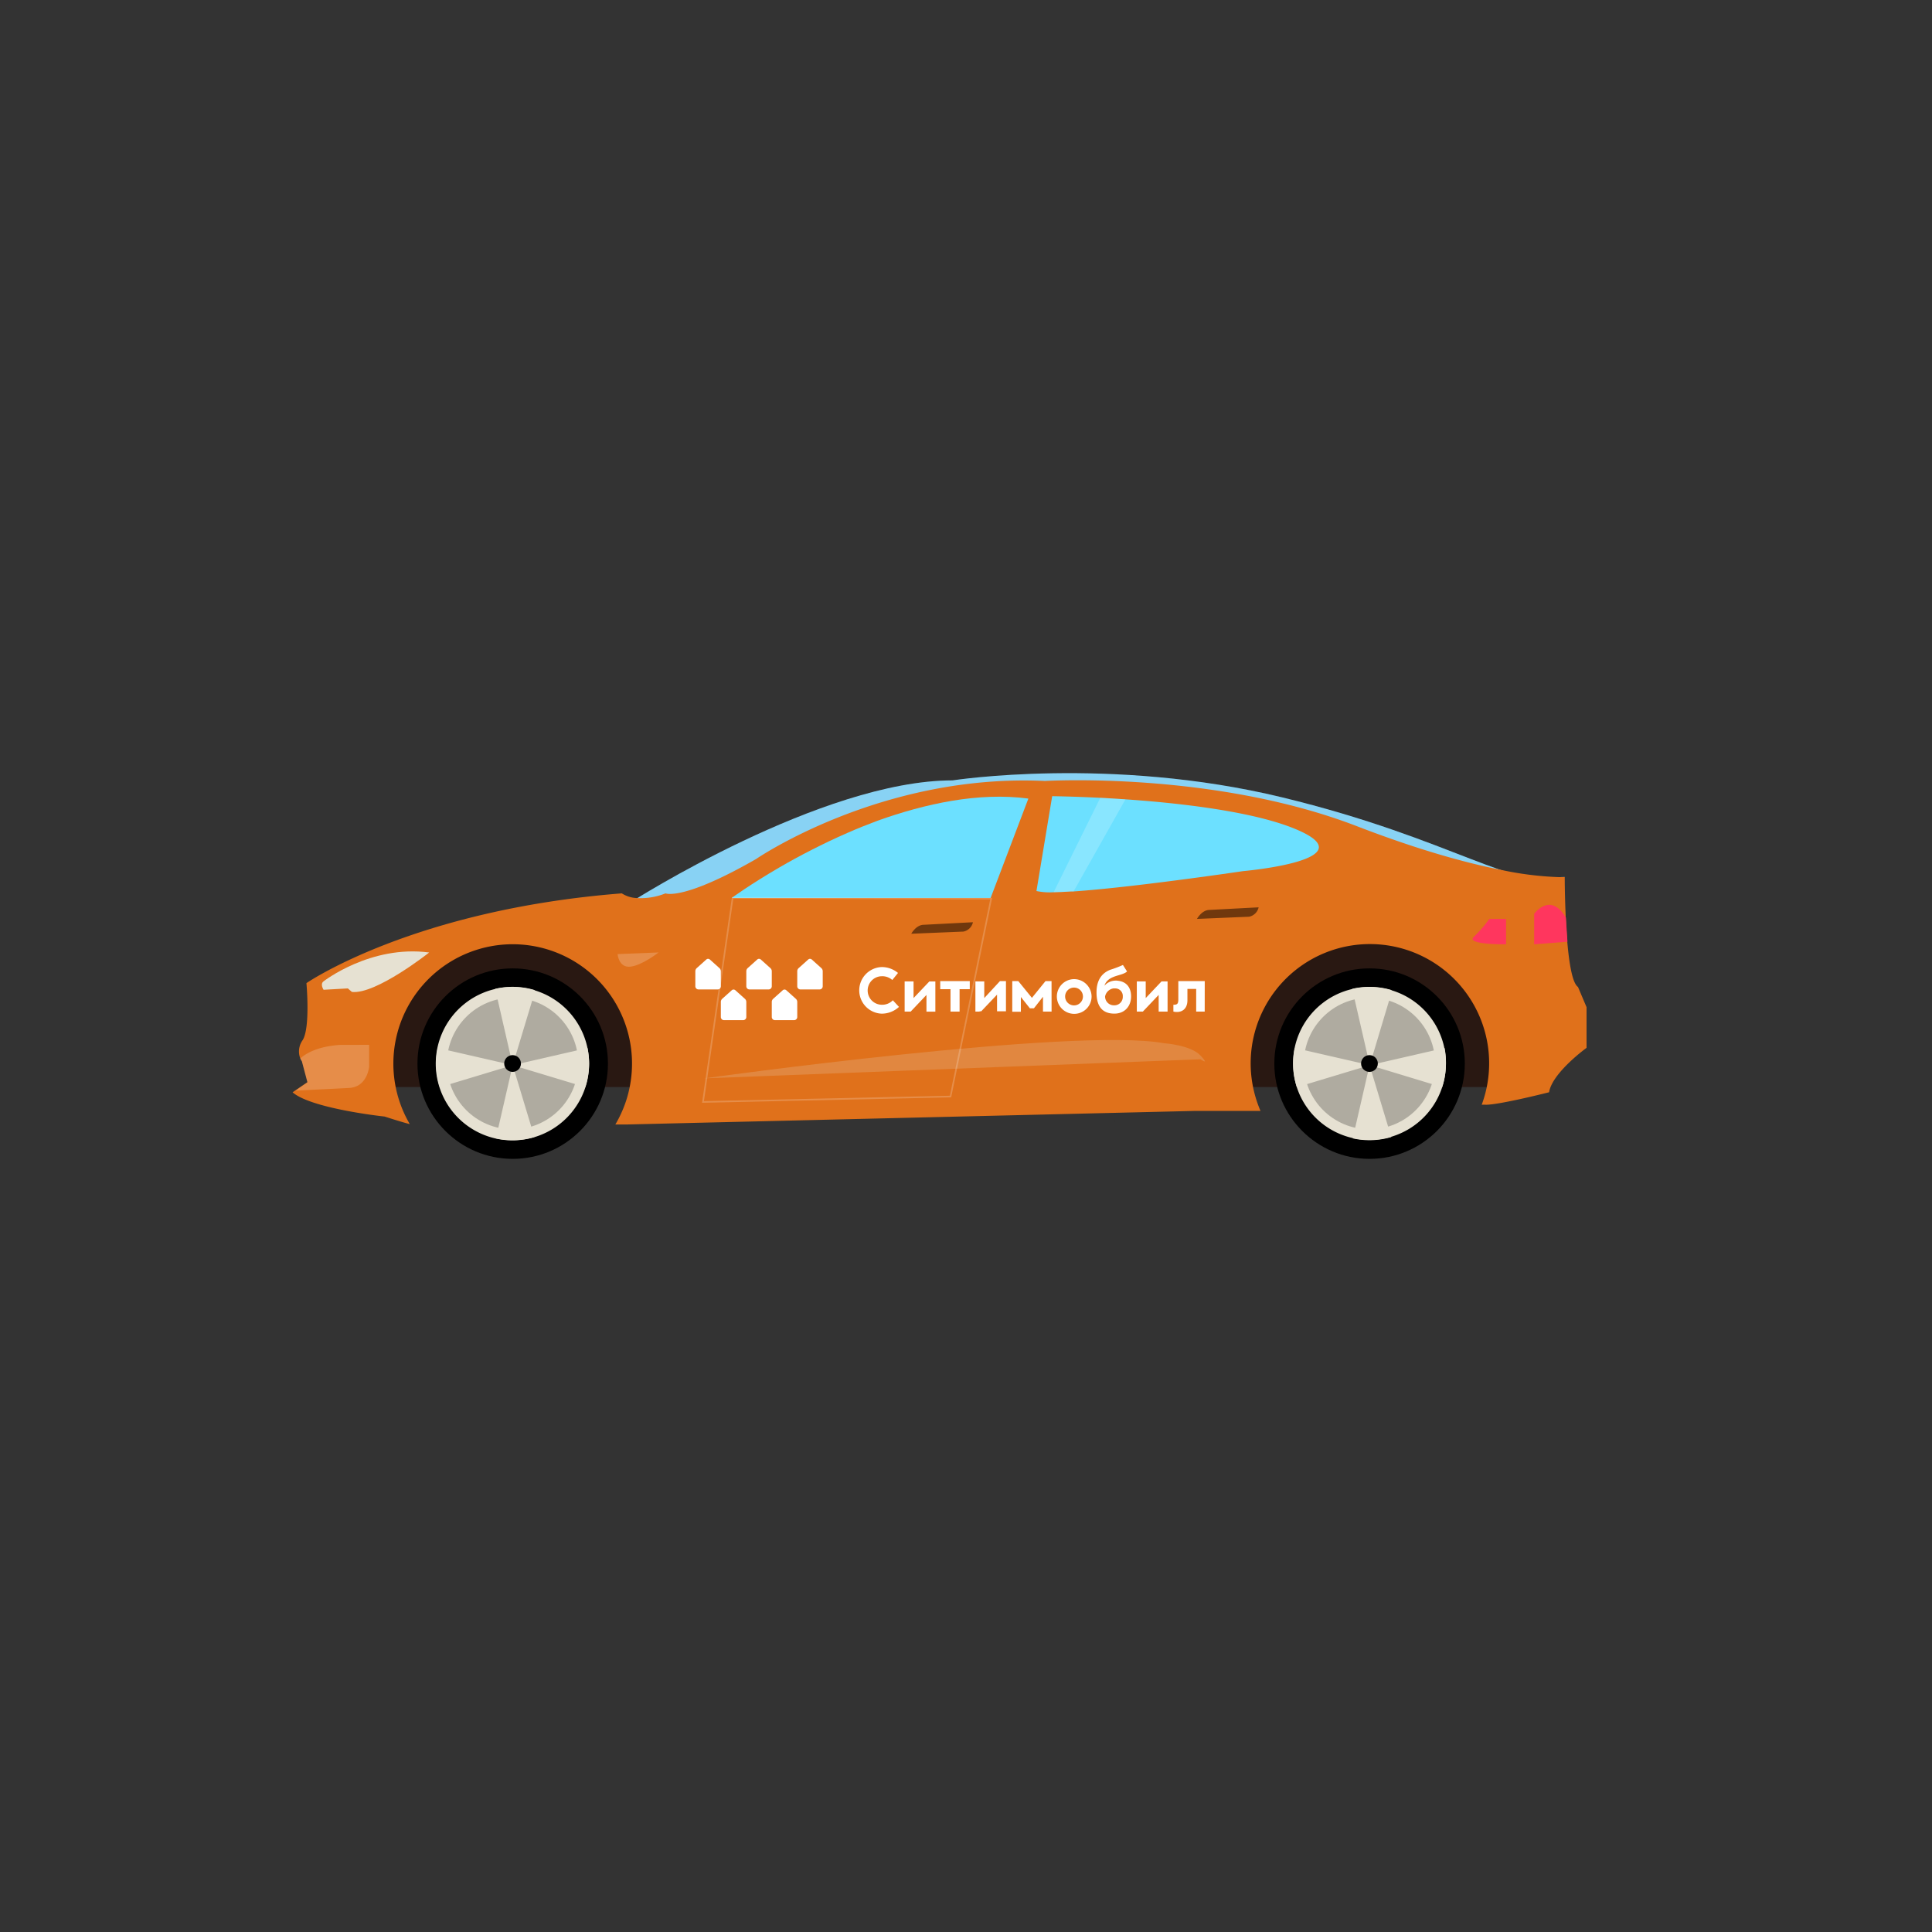<svg id="a64b19f6-1f12-4f18-b71c-01acbbb1e99d" xmlns="http://www.w3.org/2000/svg" viewBox="0 0 512 512">
  <rect x="0" y="0" width="512" height="512" fill="#333333" stroke="none"/>
  <defs>
    <style>
      .cls-1 {
        fill: #8cd0f3;
      }

      .cls-2, .cls-9 {
        fill: #6ce0ff;
      }

      .cls-13, .cls-2 {
        opacity: 0.1;
      }

      .cls-11, .cls-12, .cls-13, .cls-2, .cls-6, .cls-7, .cls-8 {
        isolation: isolate;
      }

      .cls-3 {
        fill: #291812;
      }

      .cls-4 {
        fill: #e0711b;
      }

      .cls-5, .cls-7 {
        fill: #e6e1d2;
      }

      .cls-14, .cls-15, .cls-6 {
        fill: #fff;
      }

      .cls-12, .cls-6, .cls-7 {
        opacity: 0.2;
      }

      .cls-8 {
        opacity: 0.5;
      }

      .cls-10 {
        fill: #ff365e;
      }

      .cls-11 {
        opacity: 0.24;
      }

      .cls-12 {
        fill: none;
        stroke: #fff;
        stroke-miterlimit: 10;
        stroke-width: 0.43px;
      }

      .cls-14 {
        fill-rule: evenodd;
      }
    </style>
  </defs>
  <path class="cls-1" d="M167.44,238.92s50.27-32.11,85-32.11c0,0,41.84-6.52,87.35,4.5s62.31,25.29,74.93,21.1l-53,1.55Z"/>
  <path class="cls-2" d="M167.44,238.92s50.27-32.11,85-32.11c0,0,41.84-6.52,87.35,4.5s62.31,25.29,74.93,21.1l-53,1.55Z"/>
  <polygon class="cls-3" points="404.37 288.07 97.81 288.07 106.24 254.31 158.37 240.44 404.37 246.91 404.37 288.07"/>
  <path class="cls-4" d="M166.07,298l-3,0a29.73,29.73,0,0,0,1.71-3.32,30.45,30.45,0,0,0,2.09-6.59,31.62,31.62,0,1,0-62-12.47,31.67,31.67,0,0,0,3.73,22.28c-2.09-.51-6.66-2-6.66-2s-19.44-2.07-24.4-6.43l.75-.52,3.18-2.17L80,281.23a3.55,3.55,0,0,1-.43-.76,5.13,5.13,0,0,1,.64-4.83c2.07-3.31,1-15.1,1-15.1s28.14-19.44,83.57-23.79a8.06,8.06,0,0,0,4.06,1.25,17.72,17.72,0,0,0,7.53-1.25s4.55,2.07,24-9.1c0,0,33.1-22.75,76.54-20.68,0,0,44.68-2.69,82.74,12,16.4,6.32,28.88,9.7,37.78,11.48a87.06,87.06,0,0,0,15.73,2h1.51s0,4.93.27,10.74v0c.09,2,.22,4.16.4,6.23v.13c.5,5.76,1.35,11,2.84,12l2.27,5.36v10.78s-9.11,6.6-9.93,11.77c0,0-13,3.31-16.76,3.31a10.3,10.3,0,0,0-1.09,0,31.6,31.6,0,1,0-60.62-4.8,32.28,32.28,0,0,0,2,6.44H316.45Z"/>
  <path class="cls-5" d="M85.74,260.07s12.46-9.72,28-7.65c0,0-14.11,11.17-20.48,10.45l-1.08-.93-6.43.36S84.76,260.8,85.74,260.07Z"/>
  <path class="cls-6" d="M97.83,276.89v5.74s-.43,5.49-5.38,5.69l-14.14.7,3.17-2.17L80,281.28a3.81,3.81,0,0,1-.43-.76c1.29-1.19,4.32-3.18,10.49-3.61Z"/>
  <path class="cls-6" d="M163.67,252.84l10.86-.43s-4.4,3.46-7.5,3.77S163.67,252.84,163.67,252.84Z"/>
  <path class="cls-7" d="M186.52,285.78s98.21-13.66,122-9.31c0,0,7,.46,9.62,3.25s0,1,0,1Z"/>
  <path class="cls-8" d="M241.5,247.45s1.24-2.32,3.26-2.37l13.08-.68a3.23,3.23,0,0,1-2.53,2.48Z"/>
  <path class="cls-8" d="M317.21,243.52s1.24-2.32,3.26-2.38l13.08-.69a3.25,3.25,0,0,1-2.53,2.49Z"/>
  <path class="cls-9" d="M272.53,211.63l-10,26.33-36.2,0H193.92s4.83-3.55,12.62-8.08c2.57-1.5,5.49-3.1,8.66-4.71,2.92-1.49,6.05-3,9.35-4.43,2.57-1.14,5.28-2.22,8-3.24C245.16,213,259.27,209.87,272.53,211.63Z"/>
  <path class="cls-9" d="M329.41,230.86s-15.12,2.24-29.56,3.9c-5.51.63-10.93,1.18-15.36,1.48l-.62,0c-1.71.11-3.3.18-4.65.21a16.85,16.85,0,0,1-4.55-.32L278.84,211s5.14.05,12.75.43l1.67.09c1.58.09,3.25.19,5,.31,2.48.17,5.1.38,7.8.62,13,1.2,27.82,3.35,37.17,7.22C363.13,227.91,329.41,230.86,329.41,230.86Z"/>
  <path class="cls-10" d="M399.12,243.52v6.73s-10.86.15-8.53-2a33.46,33.46,0,0,0,4.09-4.72Z"/>
  <path class="cls-10" d="M415.39,249.56l-8.82.69v-8.08s4.09-5.74,8.17.62l.24.37Z"/>
  <circle cx="135.87" cy="281.87" r="25.24"/>
  <path class="cls-5" d="M156.12,281.85a20.32,20.32,0,1,1-.43-4.12A21,21,0,0,1,156.12,281.85Z"/>
  <ellipse class="cls-11" cx="135.84" cy="281.84" rx="17.4" ry="17.44"/>
  <path class="cls-5" d="M141.66,262.37v.74l-5.79,19.17-4.64-20.23a20.38,20.38,0,0,1,10.43.32Z"/>
  <path class="cls-5" d="M141.62,301.33a20.42,20.42,0,0,1-10.21.35l4.46-19.4Z"/>
  <path class="cls-5" d="M156.12,281.85a20.63,20.63,0,0,1-1,6.23h-.08l-19.18-5.79,19.83-4.56A21.15,21.15,0,0,1,156.12,281.85Z"/>
  <path class="cls-5" d="M135.87,282.28l-19.17,5.79h-.15a20.53,20.53,0,0,1-.56-10.35Z"/>
  <circle cx="135.84" cy="281.84" r="2.22"/>
  <circle cx="362.95" cy="281.87" r="25.24"/>
  <path class="cls-5" d="M383.19,281.85a20.26,20.26,0,1,1-.42-4.12A20.3,20.3,0,0,1,383.19,281.85Z"/>
  <ellipse class="cls-11" cx="362.92" cy="281.84" rx="17.4" ry="17.44"/>
  <path class="cls-5" d="M368.74,262.37v.74L363,282.28l-4.65-20.23A20.42,20.42,0,0,1,368.74,262.37Z"/>
  <path class="cls-5" d="M368.7,301.33a20.42,20.42,0,0,1-10.21.35l4.46-19.4Z"/>
  <path class="cls-5" d="M383.19,281.85a20.31,20.31,0,0,1-1,6.23h-.1L363,282.28l19.83-4.55A19.59,19.59,0,0,1,383.19,281.85Z"/>
  <path class="cls-5" d="M363,282.28l-19.18,5.79h-.15a20.42,20.42,0,0,1-.55-10.35Z"/>
  <circle cx="362.92" cy="281.84" r="2.22"/>
  <path class="cls-6" d="M298.25,211.85l-13.75,24.4-.62,0c-1.71.11-3.31.19-4.66.21l12.38-25.05,1.66.09C294.82,211.63,296.51,211.73,298.25,211.85Z"/>
  <polygon class="cls-12" points="194.16 237.93 186.3 292.03 251.9 290.59 262.67 238.16 194.16 237.93"/>
  <path class="cls-13" d="M254.68,271.9h-.15S259.46,270.57,254.68,271.9Z"/>
  <path class="cls-13" d="M295.43,296.72v.73A1.8,1.8,0,0,1,295.43,296.72Z"/>
  <g>
    <path class="cls-14" d="M185.11,262.21a.84.84,0,0,1-.84-.83v-4a1.12,1.12,0,0,1,.37-.82l2.55-2.29a.7.7,0,0,1,.92,0l2.55,2.29a1.12,1.12,0,0,1,.37.82v4a.84.84,0,0,1-.84.83Zm27,0a.83.83,0,0,1-.83-.83v-4a1.09,1.09,0,0,1,.37-.82l2.55-2.29a.7.7,0,0,1,.92,0l2.55,2.29a1.11,1.11,0,0,1,.36.82v4a.83.83,0,0,1-.83.83Zm-13.5,0a.83.83,0,0,1-.83-.83v-4a1.11,1.11,0,0,1,.36-.82l2.55-2.29a.7.7,0,0,1,.92,0l2.55,2.29a1.09,1.09,0,0,1,.37.82v4a.83.83,0,0,1-.83.83Zm6.75,8.14a.83.83,0,0,1-.83-.83v-4a1.09,1.09,0,0,1,.37-.82l2.55-2.29a.69.69,0,0,1,.91,0c.68.61,1.94,1.73,2.55,2.29a1.09,1.09,0,0,1,.37.82v4a.83.83,0,0,1-.83.83Zm-8.41,0h-5.09a.83.83,0,0,1-.83-.83v-4a1.11,1.11,0,0,1,.36-.82l2.55-2.29a.7.7,0,0,1,.92,0l2.55,2.29a1.12,1.12,0,0,1,.37.82v4A.83.83,0,0,1,197,270.35Z"/>
    <path class="cls-15" d="M245.52,263.66Zm18.75,0Zm-4.64,4.42h-1.14v-8h2.35v4.42l0,0L265,260h1.59v8h-2.36v-4.41l-4.19,4.41h-.45Zm-18.74,0h-1.15v-8h2.36v4.42h0l4.19-4.41h1.59v8h-2.36v-4.42l-4.19,4.42ZM257,262.14H254.3v5.94h-2.41v-5.94h-2.72V260H257Zm-18.76,4.7a6.75,6.75,0,0,1-4.6,1.79,6.18,6.18,0,0,1,0-12.35,6.73,6.73,0,0,1,4.34,1.56l-1.51,1.87a4,4,0,0,0-2.75-1,3.78,3.78,0,0,0,0,7.56,3.88,3.88,0,0,0,2.89-1.19Z"/>
    <path class="cls-15" d="M292.86,264.06a2.33,2.33,0,0,0,2.39,2.36,2.23,2.23,0,0,0,2.3-2.34,2,2,0,0,0-2.1-2.14,2.6,2.6,0,0,0-.4,0A2.69,2.69,0,0,0,292.86,264.06Zm-8.23,2.38a2.36,2.36,0,0,1,0-4.72,2.36,2.36,0,1,1,0,4.72Zm-5.95,1.64H276.4v-3.93L274,267.21h-1.07l-2.39-3v3.92h-2.28v-5.94h0V260h1.6l3.61,4.44,3.6-4.44h1.6Zm23.74,0h-1.15v-8h2.36v4.42h0l4.19-4.42h1.6v8h-2.36v-4.42l-4.19,4.42Zm16.84,0H317v-6h-2.32v3c0,2.49-1.72,3.45-3.72,3v-1.81c1,0,1.31-.2,1.31-1.47V260h7Zm-23-8.17c2.19.23,3.49,1.7,3.49,4.17s-1.59,4.54-4.44,4.54c-3.17,0-4.72-1.92-4.72-5.61,0-2.91,1.11-5,3.61-6a30.71,30.71,0,0,0,3.39-1.28l1.09,1.72c-1.35,1.29-5.05.87-6,3.77a4,4,0,0,1,2.16-1.26,3.58,3.58,0,0,1,.77-.09h0A3.52,3.52,0,0,1,296.28,259.91Zm-11.65-.43a4.6,4.6,0,1,0,4.67,4.62A4.65,4.65,0,0,0,284.63,259.48Z"/>
  </g>
</svg>
